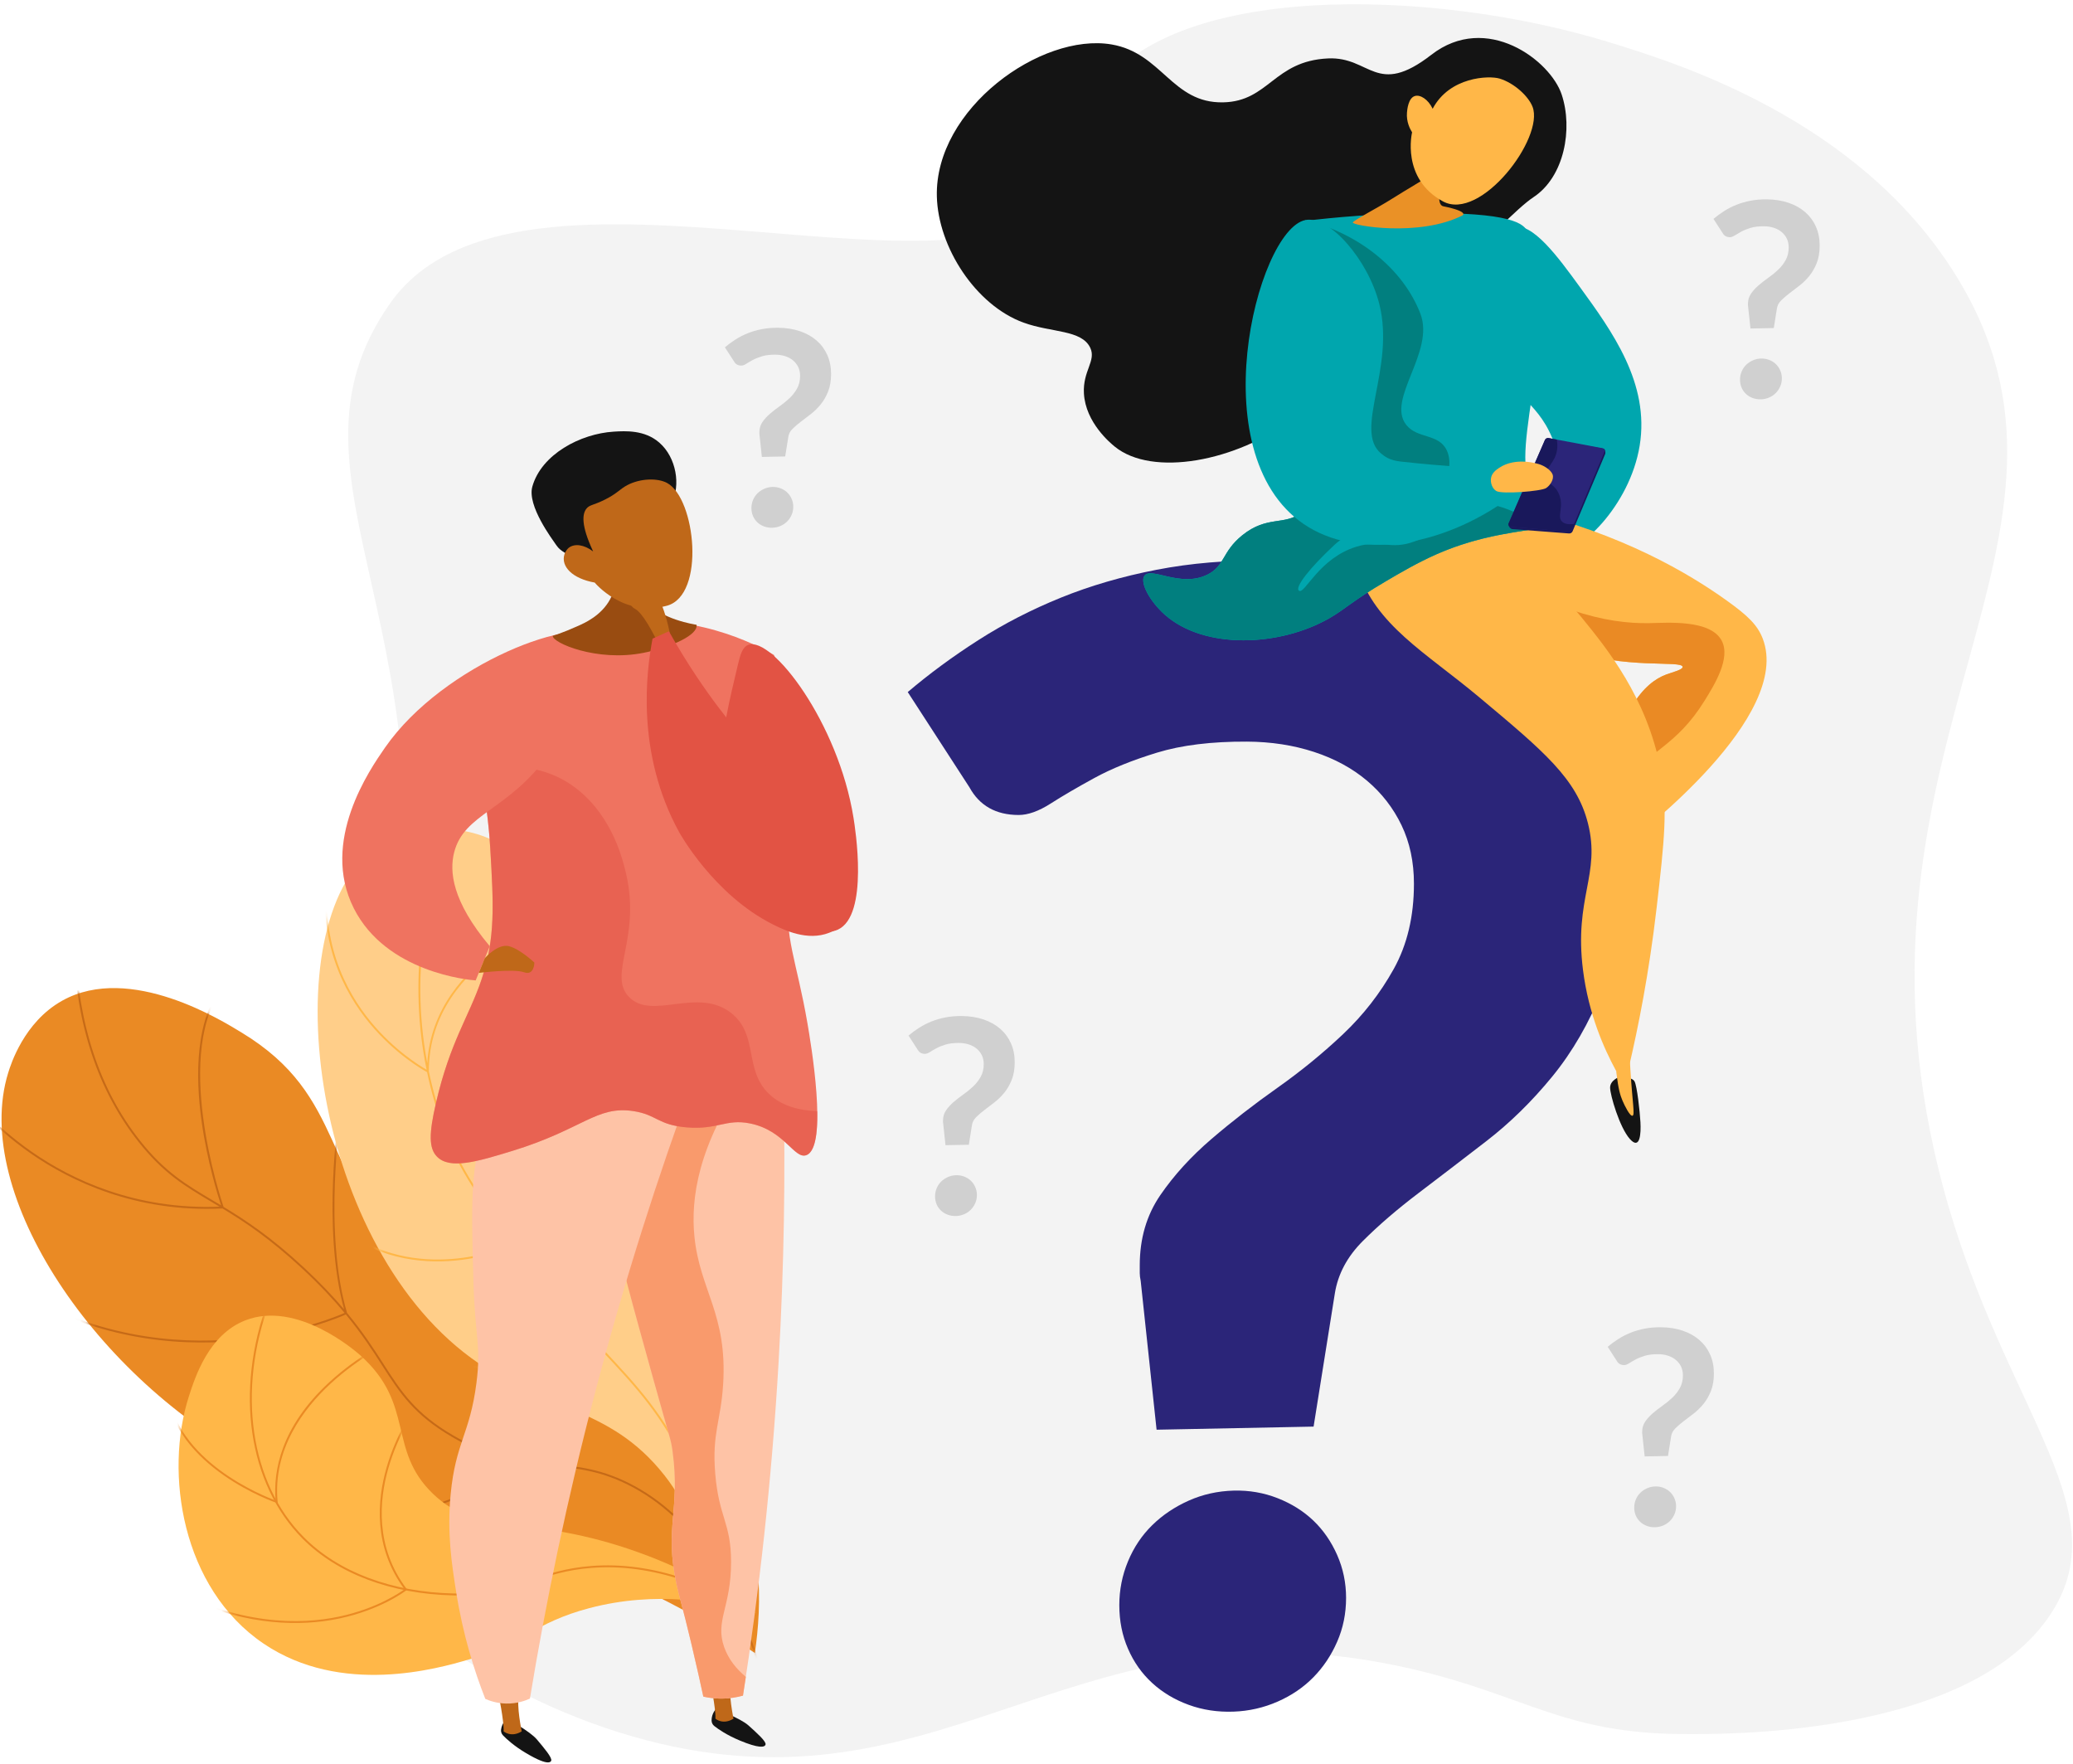 <svg xmlns="http://www.w3.org/2000/svg" xmlns:xlink="http://www.w3.org/1999/xlink" width="375" height="319" viewBox="0 0 375 319">
    <defs>
        <path id="prefix__a" d="M11.262 2.462c-6.935 3.87-9.328 11.59-9.777 13.04-6.788 21.905 16.018 55.563 45.194 70.6 16.764 8.639 22.062 5.61 51.46 15.498 17.273 5.81 30.307 13.468 38.414 18.847 1.25-8.57 1.807-21.928-5.37-33.727-12.52-20.585-34.486-13.26-56.062-35.157C57.719 33.901 62.83 19.82 43.699 8.225 41.259 6.747 30.849.186 20.587.186c-3.205 0-6.396.64-9.325 2.276"/>
        <path id="prefix__c" d="M10.672 4.333C-7.44 17.768-1.321 74.671 28.232 96.358c13.366 9.808 24.84 8.396 34.974 21.225 8.955 11.335 8.56 26.523 7.04 37.029 3.189-10.385 6.333-26.208 1.967-43.625-5.013-20-15.349-23.824-24.968-45.12-13.731-30.402.727-52.887-13.063-61.997C30.94 1.73 26.836.666 22.743.666c-4.398 0-8.783 1.228-12.071 3.667"/>
        <path id="prefix__e" d="M12.754.973C6.172 3.578 3.735 11.161 2.59 14.72c-4.438 13.81-1.308 34.664 13.516 44.698 14.055 9.512 31.524 4.518 37.07 2.894 9.73-2.852 11.974-6.711 21.87-9.312 12.035-3.164 22.944-1.198 30.095.854-4.813-3.324-12.679-8.118-23.202-11.627-18.718-6.241-27.164-2.188-35.184-9.902-8.303-7.988-3.179-16.107-13.105-25.013-.697-.625-8.233-7.212-16.175-7.212-1.575 0-3.165.259-4.722.874"/>
    </defs>
    <g fill="none" fill-rule="evenodd">
        <path fill="#F3F3F3" d="M194.158 32.917c-14.836 27.531-100.273-11.12-123.55 21.896-22.821 32.37 14.428 59.727-1.2 133.62-8.403 39.74-23.776 53.572-14.394 78.039 9.68 25.24 38.39 42.725 64.174 48.844 53.191 12.623 76.363-27.291 136.146-13.474 20.571 4.754 27.575 11.733 49.18 11.79 5.414.014 51.824.96 66.573-21.896 12.608-19.536-9.842-37.883-20.304-79.82-19.363-77.63 32.619-114.757 2.911-162.299-17.591-28.151-50.215-38.174-62.782-42.033-31.637-9.719-79.822-11.111-92.718 9.73-4.169 6.736-.698 9.409-4.036 15.603"/>
        <path fill="#EA8A24" d="M136.553 298.972c1.25-8.57 1.807-21.928-5.37-33.727-12.52-20.585-34.486-13.26-56.062-35.156-17.402-17.662-12.292-31.745-31.423-43.339-3.202-1.94-20.13-12.632-32.436-5.763-6.936 3.87-9.328 11.59-9.777 13.04-6.788 21.905 16.018 55.563 45.195 70.6 16.763 8.64 22.06 5.61 51.459 15.498 17.273 5.81 30.307 13.469 38.414 18.847"/>
        <g transform="translate(0 178.525)">
            <mask id="prefix__b" fill="#fff">
                <use xlink:href="#prefix__a"/>
            </mask>
            <path fill="#C66A17" d="M114.83 90.271c-5.765-3.142-10.314-3.57-15.13-4.023-1.5-.14-3.014-.286-4.582-.517-11.414-13.482-7.491-36.134-7.45-36.361l-.338-.062c-.042.228-3.933 22.708 7.283 36.347-3.706-.59-7.729-1.72-12.574-4.528-6.93-4.014-9.463-7.96-12.67-12.956-1.699-2.647-3.651-5.681-6.59-9.235-4.352-14.696-1.157-35.772-1.124-35.983l-.34-.053c-.033.208-3.13 20.663.928 35.39-1.95-2.305-4.323-4.826-7.311-7.6-5.96-5.534-10.512-8.526-14.49-10.93-.405-1.185-9.605-28.585.43-40.293l-.262-.224c-5.408 6.311-5.245 17.046-4.155 24.941 1.01 7.332 2.982 13.627 3.533 15.302l-1.538-.918c-4.823-2.863-8.632-5.125-13.1-10.759C18.05 18.61 14.101 6.707 13.61-7.566l-.344.013c.493 14.346 4.468 26.316 11.814 35.577 4.506 5.683 8.34 7.96 13.194 10.841l1.436.856c-15.317.606-26.838-4.988-33.833-9.83C-1.802 24.575-5.84 19.003-5.88 18.948l-.28.2c.04.056 4.106 5.669 11.83 11.019 7.121 4.93 18.9 10.644 34.583 9.88 3.966 2.398 8.503 5.38 14.445 10.896 3.165 2.937 5.627 5.586 7.638 7.998-1.23.542-8.108 3.42-17.909 4.552-9.947 1.148-25.013.674-40.297-8.104l-.172.298c15.371 8.828 30.52 9.302 40.522 8.146.29-.033.576-.068.86-.104 9.621-1.233 16.267-4.085 17.224-4.513 2.9 3.515 4.832 6.518 6.516 9.142 3.232 5.034 5.785 9.01 12.787 13.067 4.908 2.844 8.975 3.982 12.72 4.575-2.48 1.74-18.597 12.253-45.406 12.185l-.001.345c4.547.01 8.788-.28 12.71-.784 20.535-2.63 32.288-11.012 33.186-11.673 1.57.231 3.089.377 4.591.519 4.78.449 9.296.873 14.999 3.981 11.683 6.369 19.947 19.862 24.562 40.104l.335-.076c-4.637-20.343-12.96-33.912-24.733-40.33" mask="url(#prefix__b)"/>
        </g>
        <path fill="#FFCE89" d="M127.227 303.857c3.189-10.386 6.334-26.209 1.968-43.625-5.014-20-15.348-23.824-24.968-45.121-13.732-30.4.726-52.887-13.064-61.995-6.724-4.443-17.162-4.248-23.51.462-18.11 13.436-11.992 70.338 17.56 92.024 13.366 9.81 24.84 8.397 34.975 21.225 8.954 11.337 8.559 26.524 7.04 37.03"/>
        <path fill="#FFB748" d="M136.713 291.709c-4.813-3.323-12.679-8.118-23.202-11.627-18.718-6.24-27.165-2.188-35.185-9.902-8.302-7.988-3.178-16.107-13.105-25.013-.835-.749-11.489-10.059-20.896-6.337-6.581 2.604-9.02 10.188-10.163 13.746-4.438 13.81-1.308 34.664 13.516 44.697 14.055 9.512 31.524 4.518 37.07 2.893 9.73-2.851 11.974-6.71 21.87-9.31 12.035-3.165 22.944-1.199 30.095.853"/>
        <g transform="translate(56.982 149.245)">
            <mask id="prefix__d" fill="#fff">
                <use xlink:href="#prefix__c"/>
            </mask>
            <path fill="#FFB748" d="M67.474 115.864c-4.39-9.326-9.129-14.402-15.127-20.829-.461-.494-.93-.996-1.406-1.509l-.032-.07c-4.82-10.499 1.296-27.955 1.359-28.13l-.324-.115c-.061.171-5.917 16.895-1.684 27.58-3.37-3.645-7.119-7.848-11.35-13.464-.947-1.257-1.827-2.43-2.651-3.536-2.918-10.355-.698-18.069 1.68-22.717 2.583-5.047 5.902-7.674 5.935-7.7l-.212-.272c-.034.027-3.404 2.691-6.02 7.799-2.348 4.58-4.532 12.106-1.926 22.16-7.108-9.576-9.707-13.804-12.105-20.165-1.345-3.568-2.321-7.048-3.017-10.366-.004-10.602 6.636-17.594 12.21-21.594 6.061-4.348 12.209-6.202 12.27-6.22l-.098-.33c-.062.018-6.257 1.885-12.364 6.265-5.378 3.857-11.72 10.479-12.302 20.398-1.758-9.356-1.33-17.27-.757-21.865 1.14-9.138 4.03-17.87 8.592-25.95l-.3-.17c-4.583 8.12-7.487 16.894-8.633 26.076-.599 4.802-1.047 13.199.973 23.087-1.22-.694-5.842-3.519-10.077-8.65C5.584 30.095.605 20.792 2.574 7.602l-.34-.05C.245 20.866 5.274 30.26 9.844 35.796c4.656 5.642 9.795 8.53 10.43 8.874.698 3.312 1.673 6.787 3.016 10.347 2.456 6.514 5.116 10.799 12.545 20.78-1.853.821-17.447 7.23-30.892-2.836l-.206.276c7.516 5.627 15.695 6.165 21.827 5.379 5.106-.654 8.783-2.221 9.482-2.535.806 1.08 1.667 2.228 2.59 3.452 4.44 5.894 8.346 10.233 11.844 14.002-1.3 1.094-11.174 8.609-29.798 2.2l-.111.325c7.516 2.587 13.629 2.92 18.345 2.316 7.094-.909 11.014-3.928 11.799-4.589.467.503.927.997 1.38 1.481 5.979 6.406 10.7 11.464 15.068 20.742 1.9 4.037 3.466 8.274 4.652 12.592l.33-.09c-1.19-4.339-2.762-8.594-4.67-12.649" mask="url(#prefix__d)"/>
        </g>
        <g transform="translate(31.57 237.856)">
            <mask id="prefix__f" fill="#fff">
                <use xlink:href="#prefix__e"/>
            </mask>
            <path fill="#EA8A24" d="M26.86 55.376c-7.07.905-17.194.192-29.251-6.373l.165-.302c13.77 7.498 24.99 7.313 31.978 5.838 6.837-1.444 11.067-4.37 11.855-4.948-5.701-7.673-4.926-16.178-3.261-21.977 1.81-6.309 5.037-10.862 5.07-10.907l.279.2c-.033.045-3.228 4.557-5.02 10.81-1.651 5.757-2.417 14.212 3.31 21.804l.101.134-.13.104c-.046.036-4.47 3.495-12.114 5.113-.923.195-1.917.367-2.982.504" mask="url(#prefix__f)"/>
            <path fill="#EA8A24" d="M109.092 56.879c-11.663-8.204-22.962-11.96-33.58-11.16-4.633.347-7.88 1.445-11.02 2.507-3.975 1.346-7.73 2.618-14.016 2.474-11.293-.255-21.001-3.91-27.337-10.29C13.33 30.53 10.874 13.71 16.882-2.443l.322.12c-5.96 16.027-3.536 32.704 6.179 42.488 6.273 6.318 15.897 9.936 27.102 10.19 6.224.142 9.951-1.12 13.898-2.455 3.158-1.07 6.425-2.175 11.103-2.527 10.7-.804 22.073 2.972 33.804 11.223l-.198.282z" mask="url(#prefix__f)"/>
            <path fill="#EA8A24" d="M18.676 34.037l-.251-.084C18.239 33.89-.185 27.546-1.59 13.38l.341-.035c1.296 13.05 17.327 19.38 19.533 20.191-.436-5.336.938-13.291 9.697-21.379C33.3 7.251 38.905 4.586 38.961 4.56l.147.311c-.057.026-5.622 2.673-10.898 7.547-4.858 4.486-10.458 11.831-9.56 21.355l.026.264z" mask="url(#prefix__f)"/>
        </g>
        <path fill="#2B2579" d="M164.209 125.173c3.894-3.31 8.158-6.445 12.783-9.405 4.617-2.955 9.594-5.512 14.933-7.677 5.325-2.157 11.092-3.837 17.298-5.04 6.187-1.199 12.867-1.76 20.032-1.68 9.708.108 18.517 1.52 26.44 4.228 7.894 2.699 14.642 6.498 20.245 11.388 5.59 4.883 9.91 10.75 12.97 17.605 3.054 6.847 4.582 14.496 4.582 22.954 0 8.24-1.202 15.372-3.6 21.402-2.402 6.035-5.435 11.293-9.101 15.773-3.674 4.488-7.651 8.384-11.94 11.692-4.294 3.313-8.378 6.44-12.244 9.375-3.876 2.942-7.226 5.826-10.056 8.653-2.833 2.828-4.53 6.003-5.084 9.515l-3.841 24.068-28.403.563-2.875-26.915c-.114-.548-.17-1.015-.17-1.404v-1.406c0-4.854 1.24-9.088 3.72-12.702 2.475-3.607 5.57-7 9.277-10.175 3.7-3.168 7.674-6.253 11.924-9.251 4.24-2.995 8.197-6.228 11.87-9.702 3.665-3.469 6.715-7.394 9.155-11.778 2.435-4.378 3.654-9.517 3.654-15.416 0-3.933-.747-7.457-2.242-10.573-1.495-3.118-3.573-5.802-6.236-8.053-2.665-2.252-5.862-3.99-9.591-5.212-3.737-1.222-7.783-1.845-12.145-1.866-6.39-.03-11.812.635-16.257 1.992-4.456 1.362-8.24 2.892-11.349 4.593-3.115 1.705-5.752 3.244-7.906 4.621-2.159 1.38-4.09 2.067-5.796 2.064-4.1-.009-7.066-1.68-8.89-5.013l-11.157-17.218zM202.48 290.32c0-2.757.523-5.4 1.572-7.923 1.046-2.52 2.503-4.697 4.368-6.529 1.861-1.829 4.063-3.311 6.603-4.447 2.533-1.133 5.247-1.739 8.138-1.817 2.795-.075 5.453.384 7.973 1.375 2.513.99 4.668 2.344 6.462 4.057 1.791 1.715 3.224 3.79 4.297 6.224 1.073 2.435 1.609 5.018 1.609 7.748 0 2.821-.536 5.459-1.61 7.917-1.072 2.463-2.505 4.605-4.296 6.432-1.794 1.83-3.949 3.299-6.462 4.404-2.52 1.108-5.178 1.716-7.973 1.819-2.891.106-5.605-.305-8.138-1.231-2.54-.927-4.742-2.246-6.603-3.957-1.865-1.711-3.322-3.772-4.368-6.184-1.05-2.41-1.572-5.039-1.572-7.888"/>
        <path fill="#D0D0D0" d="M135.93 91.895c0-.51.097-.997.29-1.463.193-.465.463-.867.807-1.205.343-.337.75-.611 1.218-.82.468-.21.969-.321 1.502-.336.516-.014 1.007.071 1.472.254.464.182.861.433 1.193.749.33.316.594.7.793 1.149.198.449.297.926.297 1.43 0 .52-.1 1.007-.297 1.46-.199.455-.463.85-.793 1.188-.332.337-.729.609-1.193.813-.465.204-.956.316-1.472.335-.533.02-1.034-.056-1.502-.227-.469-.17-.875-.415-1.218-.73-.344-.317-.614-.697-.806-1.141-.194-.445-.29-.93-.29-1.456zm-4.8-29.076c.578-.493 1.212-.958 1.899-1.398.687-.44 1.426-.82 2.22-1.14.79-.321 1.647-.572 2.57-.75.919-.178 1.912-.261 2.976-.25 1.443.016 2.752.226 3.929.629 1.173.4 2.176.965 3.008 1.692.831.726 1.473 1.597 1.928 2.616.453 1.018.68 2.154.68 3.411 0 1.224-.178 2.284-.534 3.18-.357.897-.808 1.678-1.353 2.344-.546.666-1.136 1.246-1.774 1.737-.638.493-1.245.957-1.82 1.394-.575.437-1.073.865-1.493 1.285-.422.42-.673.892-.756 1.415l-.571 3.576-4.22.084-.428-4c-.017-.082-.025-.151-.025-.21v-.208c0-.721.184-1.35.553-1.887.368-.536.827-1.04 1.379-1.512.55-.471 1.14-.929 1.771-1.375.63-.445 1.219-.926 1.764-1.442.545-.515.998-1.099 1.36-1.75.362-.65.543-1.414.543-2.29 0-.585-.11-1.108-.332-1.572-.223-.463-.532-.862-.927-1.196-.396-.335-.871-.593-1.426-.775-.554-.181-1.156-.274-1.805-.277-.948-.005-1.755.094-2.415.296-.662.203-1.225.43-1.687.683-.462.252-.854.482-1.174.686-.321.205-.608.308-.862.307-.609-.002-1.05-.25-1.32-.745l-1.658-2.558zM295.627 272.67c0-.508.096-.996.29-1.461.193-.465.463-.867.807-1.205.343-.338.749-.611 1.218-.82.468-.21.969-.321 1.502-.337.516-.013 1.007.071 1.472.255.464.182.861.433 1.192.749.33.315.595.698.794 1.148.197.45.297.926.297 1.43 0 .52-.1 1.008-.297 1.461-.2.455-.463.85-.794 1.187-.33.338-.728.609-1.192.814-.465.203-.956.316-1.472.334-.533.021-1.034-.055-1.502-.226-.47-.171-.875-.415-1.218-.73-.344-.317-.614-.697-.806-1.142-.195-.445-.29-.93-.29-1.456zm-4.8-29.075c.578-.492 1.212-.958 1.899-1.398.687-.438 1.426-.818 2.219-1.14.792-.321 1.648-.57 2.57-.75.92-.177 1.913-.26 2.977-.249 1.442.016 2.751.226 3.929.628 1.173.401 2.176.965 3.008 1.693.831.725 1.473 1.597 1.928 2.616.453 1.017.68 2.153.68 3.41 0 1.225-.178 2.285-.534 3.18-.357.898-.808 1.678-1.353 2.345-.546.666-1.136 1.246-1.774 1.737-.638.492-1.245.957-1.82 1.393-.575.437-1.073.866-1.493 1.286-.422.42-.673.891-.757 1.414l-.57 3.577-4.22.083-.428-4c-.017-.081-.025-.151-.025-.208v-.209c0-.721.184-1.35.553-1.887.367-.537.827-1.041 1.379-1.513.55-.47 1.14-.929 1.771-1.375.63-.445 1.218-.925 1.764-1.442.545-.515.998-1.098 1.36-1.749.362-.65.543-1.414.543-2.291 0-.584-.11-1.108-.332-1.571-.223-.463-.532-.862-.928-1.197-.395-.334-.87-.593-1.425-.774-.554-.182-1.156-.275-1.805-.278-.948-.004-1.755.095-2.415.297-.663.203-1.225.43-1.687.683-.463.252-.854.481-1.174.685-.321.206-.608.308-.862.308-.609-.002-1.05-.25-1.321-.745l-1.657-2.559zM169.15 216.38c0-.509.095-.997.29-1.462.192-.465.461-.867.806-1.206.343-.337.75-.61 1.218-.82.468-.21.968-.321 1.503-.336.515-.013 1.006.071 1.47.254.465.183.862.433 1.193.749.33.317.596.7.793 1.149.198.449.298.926.298 1.43 0 .52-.1 1.007-.298 1.46-.197.455-.462.851-.793 1.188-.33.338-.728.609-1.192.813-.465.204-.956.317-1.471.335-.535.02-1.035-.056-1.503-.227-.468-.17-.875-.415-1.218-.73-.345-.316-.614-.696-.807-1.14-.194-.446-.29-.93-.29-1.457zm-4.801-29.076c.578-.492 1.212-.958 1.899-1.398.687-.44 1.426-.819 2.219-1.14.791-.32 1.648-.571 2.57-.75.92-.177 1.913-.261 2.977-.249 1.442.015 2.752.226 3.929.628 1.173.401 2.176.965 3.008 1.693.831.725 1.473 1.596 1.928 2.615.453 1.017.68 2.154.68 3.411 0 1.225-.178 2.285-.534 3.18-.357.897-.808 1.678-1.352 2.344-.546.667-1.138 1.246-1.775 1.738-.639.491-1.245.957-1.819 1.393-.576.437-1.074.865-1.495 1.285-.42.42-.673.892-.755 1.414l-.57 3.577-4.222.084-.427-4c-.017-.082-.025-.151-.025-.209v-.209c0-.72.184-1.35.553-1.887.368-.536.828-1.04 1.378-1.511.55-.472 1.14-.93 1.772-1.376.63-.445 1.218-.925 1.764-1.442.545-.515.998-1.098 1.36-1.75.362-.65.544-1.413.544-2.29 0-.585-.112-1.108-.334-1.571-.222-.463-.53-.863-.926-1.198-.396-.333-.872-.592-1.425-.773-.555-.182-1.157-.275-1.805-.278-.95-.004-1.755.094-2.416.296-.662.203-1.224.43-1.686.683-.464.253-.855.482-1.175.686-.321.205-.608.308-.862.307-.609 0-1.05-.249-1.32-.745l-1.658-2.558zM314.763 68.669c0-.509.097-.997.29-1.462.193-.465.463-.867.807-1.205.343-.338.75-.612 1.218-.82.468-.21.969-.322 1.502-.337.516-.013 1.007.071 1.472.255.464.182.862.432 1.193.748.33.317.594.7.793 1.149.198.45.297.926.297 1.43 0 .52-.1 1.007-.297 1.462-.199.453-.463.85-.793 1.186-.331.338-.729.609-1.193.813-.465.204-.956.317-1.472.335-.533.02-1.034-.055-1.502-.226-.469-.171-.875-.415-1.218-.73-.344-.317-.614-.697-.806-1.142-.194-.445-.29-.93-.29-1.456zm-4.8-29.076c.578-.492 1.212-.958 1.899-1.398.687-.44 1.426-.82 2.22-1.14.79-.32 1.648-.571 2.57-.75.919-.177 1.912-.261 2.976-.249 1.443.016 2.752.226 3.93.628 1.173.401 2.175.965 3.008 1.693.83.725 1.473 1.596 1.927 2.616.453 1.017.68 2.153.68 3.41 0 1.225-.178 2.285-.534 3.18-.357.897-.808 1.678-1.353 2.344-.546.667-1.136 1.246-1.774 1.738-.638.492-1.245.957-1.82 1.393-.575.437-1.073.865-1.493 1.286-.421.42-.673.891-.756 1.414l-.57 3.576-4.221.084-.428-4c-.017-.082-.024-.151-.024-.208V55c0-.72.184-1.35.552-1.887.368-.536.827-1.04 1.379-1.512.55-.471 1.14-.929 1.772-1.375.63-.445 1.218-.925 1.763-1.442.545-.515.999-1.098 1.36-1.75.362-.65.543-1.413.543-2.29 0-.585-.11-1.108-.332-1.571-.223-.463-.532-.863-.927-1.197-.396-.334-.871-.593-1.425-.774-.555-.182-1.157-.275-1.806-.278-.948-.004-1.754.095-2.415.296-.662.203-1.224.43-1.686.683-.463.253-.855.482-1.175.686-.32.205-.608.308-.861.307-.61-.002-1.05-.249-1.322-.745l-1.657-2.558z"/>
        <path fill="#00A6AE" d="M273.647 41.077c3.518-1.028 8.22 5.436 12.129 10.81 5.847 8.04 12.68 17.432 10.838 28.71-1.81 11.097-11.317 19.74-14.026 18.503-2.317-1.057 2.138-8.52-1.275-18.502-2.755-8.055-7.318-8.058-10.378-15.955-3.798-9.8-1.616-22.3 2.712-23.566"/>
        <path fill="#FFB748" d="M275.388 92.19c18.12 4.4 30.055 11.467 37.025 16.466 3.778 2.709 5.522 4.399 6.465 6.86 5.367 14.034-22.21 35.254-25.148 37.476l-3.851-8.985c2.85-15.651 7.594-20.561 11.563-22.021 1.11-.409 2.975-.847 2.939-1.372-.086-1.244-10.56.528-20.57-3.137-9.98-3.654-20.009-12.901-18.219-19.015.328-1.115 1.697-4.342 9.796-6.273"/>
        <path fill="#141414" d="M292.958 194.767s-1.687.6-1.694 1.936c-.006 1.335 1.71 7.214 3.572 9.303 1.862 2.09 2.03-1.027 1.914-3.035-.115-2.008-.604-6.502-1.064-7.371-.46-.87-2.728-.833-2.728-.833"/>
        <path fill="#EA8A24" d="M298.373 112.707c3.292-.065 11.006-.68 13.06 3.136 1.714 3.184-1.288 8.01-3.134 10.978-5.019 8.07-9.89 8.895-13.321 13.852-1.329 1.92-2.531 4.6-2.915 8.43l-2.184-5.097c2.85-15.65 7.593-20.56 11.563-22.02 1.111-.409 2.975-.847 2.94-1.373-.087-1.243-10.561.529-20.57-3.136-9.099-3.331-18.206-11.303-18.395-17.319 14.408 10.34 25.252 12.7 32.956 12.549"/>
        <path fill="#FFB748" d="M291.983 189.095c.1 2.057.274 3.777.431 5.054.348 2.826.669 3.943 1.107 4.962.382.887 1.337 2.822 1.794 2.688.464-.136-.014-2.28-.375-8.245-.052-.865-.212-3.62-.212-3.62l-2.745-.839z"/>
        <path fill="#FFB748" d="M264.94 93.366c10.44 6.298 17.217 13.46 21.157 18.296 4.652 5.709 11.727 14.393 14.288 27.341 1.366 6.903.694 13.094-.706 25.194-1.39 12.018-3.382 21.803-4.94 28.485l-2.41.968c-2.15-3.953-4.962-10.21-5.97-18.214-1.651-13.093 3.244-17.253.895-26.538-2.036-8.044-7.932-12.976-19.727-22.84-9.69-8.104-18.624-12.913-21.94-23.022-.564-1.716-1.043-3.822-.125-5.75 1.978-4.156 9.55-5.605 19.478-3.92"/>
        <path fill="#141414" d="M277.368 35.687C283 32 284.561 23.3 282.506 17.104c-2.055-6.194-13.601-14.93-23.58-7.194-9.979 7.736-11.006.292-18.695.657-9.828.465-10.679 7.762-18.948 7.944-9.283.205-11.062-8.928-20.227-10.476-12.722-2.148-31.97 11.62-31.582 27.49.223 9.168 7.013 19.674 15.686 22.828 5.054 1.838 10.51 1.254 12.067 4.559 1.107 2.351-1.384 4.163-1.148 8.26.303 5.283 4.827 8.991 5.558 9.59 6.782 5.556 21.987 2.75 32.37-5.114 18.725-14.18 37.729-36.274 43.361-39.96z"/>
        <path fill="#00A6AE" d="M235.677 40c6.137-.756 13.215-1.331 21.081-1.438 16.621-.226 19 1.883 19.61 3.444 1.135 2.91-.81 4.369.294 9.443.66 3.034.036 4.417 1.313 7.677 1.243 3.177.268 4.885-.832 12.335-1.407 9.527-2.055 14.368.609 18.208 1.85 2.669 3.922 2.894 3.725 4.162-.42 2.7-9.752 1.211-21.565 6.395-3.42 1.5-6.568 3.35-9.208 4.901-6.18 3.631-7.324 5.02-10.186 6.665-9.053 5.203-22.65 5.704-29.777-.588-2.657-2.346-4.593-5.794-3.722-7.057 1.186-1.718 6.493 2.185 11.362-.196 3.226-1.578 2.613-4.13 6.342-7.137 4.488-3.62 7.609-1.722 10.664-4.078 4.765-3.673 2.597-12.469 1.26-27.214-.554-6.105-1.11-14.822-.97-25.521"/>
        <path fill="#EA9126" d="M251.615 36.072c-2.465 1.557-6.448 3.591-6.887 4.145-.438.551 12.068 2.732 19.85-1.268 0 0 1.206-.682-3.485-1.638-1-.203-.804-2.184-.67-4.231l-.938-1.774s-5.406 3.208-7.87 4.766"/>
        <path fill="#FFB748" d="M255.444 23.932s-2.04 8.361 5.581 12.493c6.821 3.702 18.367-11.467 16.21-17.106-.718-1.879-3.288-4.297-5.973-5.108-1.89-.571-9.036-.351-12.097 5.462-.801-1.7-2.236-2.591-3.202-2.311-1.222.353-1.402 2.507-1.445 2.993-.14 1.692.564 3.002.926 3.577"/>
        <path fill="#017F7F" d="M264.534 91.69c-3.423 1.42-3.885 4.487-8.617 6.228-4.515 1.66-6.03-.42-10.533.958-6.763 2.07-9.349 8.6-10.372 7.983-.938-.563 2.047-4.266 6.394-8.314 4.992-4.648 16.008-5.063 19.202-9.89 1.243-1.877 2.201-4.876 1.117-7.185-1.47-3.128-5.307-2.044-7.34-4.63-3.654-4.65 5.244-13.16 2.553-20.122-3.164-8.181-11.229-14.538-20.832-16.911.13 7.104.132 21.206.54 25.715 1.338 14.745 3.506 23.541-1.26 27.214-3.054 2.356-6.174.459-10.663 4.078-3.73 3.007-3.116 5.56-6.342 7.137-4.87 2.381-10.176-1.522-11.362.196-.871 1.263 1.065 4.711 3.722 7.057 7.127 6.292 20.724 5.792 29.777.588 2.862-1.645 4.005-3.033 10.186-6.665 2.64-1.55 5.788-3.4 9.208-4.9 8.29-3.639 15.353-3.991 18.977-4.81-7.195-4.8-11.577-4.88-14.355-3.727"/>
        <path fill="#00A6AE" d="M274.299 89.113l.538-4.113c-5.604-.201-13.386-.616-21.482-1.522-2-.224-2.877-.917-3.525-1.456-5.026-4.176 2.602-15.439-.315-27.027-2.022-8.033-9.081-16.1-13.41-15.188-8.797 1.853-19.325 43.55.658 55.566 9.919 5.964 25.198 3.32 37.536-6.26"/>
        <path fill="#19185B" d="M283.842 96.485l-10.244-.785c-.393-.03-.797-.573-.66-.89l6.718-14.79c.108-.246.39-.384.678-.331l9.735 1.46c.315.06.41.709.284 1.007l-5.89 13.962c-.098.23-.362.387-.62.367"/>
        <path fill="#2B2579" d="M283.7 96.133l-10.297-.826c-.394-.031-.629-.346-.49-.664l6.568-15.079c.108-.247.391-.385.681-.33l9.701 1.826c.318.06.494.395.368.695l-5.908 14.012c-.098.23-.363.387-.623.366"/>
        <path fill="#19185B" d="M279.723 86.134c.122 1.463 1.442 1.32 2.266 3.178 1.047 2.358-.47 4.128.643 5.085.34.292.948.519 2.113.368l-.422 1.002c-.097.23-.363.387-.622.366l-10.297-.826c-.394-.031-.63-.346-.491-.664l6.568-15.08c.108-.246.391-.384.68-.33l1.458.275c.104.56.148 1.197.047 1.884-.347 2.355-2.085 3.029-1.943 4.742"/>
        <path fill="#FFB748" d="M271.177 84.63c3.064-2.07 7.138-.714 7.4-.623.75.262 1.948.953 2.276 1.791.329.838-.441 2.019-1.174 2.484-.899.57-7.972 1.142-9.002.527-.754-.451-1.11-1.535-.946-2.388.175-.915.928-1.439 1.446-1.79"/>
        <path fill="#141414" d="M128.724 311.174c0 .39.177.763.492 1.01.693.548 2.226 1.624 4.611 2.619 3.376 1.408 4.517 1.284 4.659.72.142-.564-1.594-2.1-3.082-3.442-1.488-1.343-5.888-2.957-5.888-2.957s-.79.74-.792 2.05"/>
        <path fill="#BF6819" d="M128.44 303.866s1.07 5.12.978 6.988c0 0 1.35 1.197 3.273 0 0 0-.982-4.675-.498-6.614l-3.753-.374z"/>
        <path fill="#141414" d="M90.644 312.801c-.055.386.069.78.347 1.07.61.637 1.979 1.916 4.205 3.231 2.041 1.208 3.241 1.648 3.893 1.66h.056c.317-.006.492-.122.564-.301.219-.539-1.288-2.301-2.576-3.837-1.287-1.536-5.422-3.743-5.422-3.743s-.886.623-1.067 1.92"/>
        <path fill="#BF6819" d="M90.126 306.156s1.069 5.121.977 6.99c0 0 1.35 1.197 3.274 0 0 0-.983-4.676-.5-6.614l-3.75-.376z"/>
        <path fill="#FEC3A6" d="M141.75 196.909c.328 15.37.112 31.86-.896 49.326-1.26 21.817-3.576 42.036-6.453 60.447-1.028.285-2.44.558-4.123.539-1.187-.015-2.218-.172-3.048-.36-.467-2.173-1.196-5.482-2.15-9.506-1.73-7.288-2.148-8.257-2.69-10.762-2.243-10.386.704-13.321-.716-24.036-.312-2.35-.444-2.142-3.585-13.452-3.916-14.103-5.895-21.15-6.812-26.547-2.46-14.483-3.69-21.725.359-26.187 5.291-5.832 17.596-4.924 30.114.538"/>
        <path fill="#F99A6C" d="M130.995 297.893c-1.681-4.771 1.269-7.198 1.254-15.426-.012-7.097-2.211-7.984-2.867-15.963-.602-7.317 1.014-9.398 1.433-16.144.79-12.713-4.229-16.98-5.197-26.726-.668-6.71.546-16.472 9.482-29.201-10.04-3.092-19.118-2.852-23.464 1.938-4.05 4.462-2.82 11.704-.358 26.187.916 5.397 2.895 12.445 6.811 26.547 3.14 11.31 3.274 11.103 3.585 13.453 1.42 10.714-1.527 13.649.717 24.035.54 2.504.958 3.474 2.688 10.762.956 4.024 1.684 7.333 2.151 9.507.83.187 1.861.343 3.048.357 1.683.022 3.095-.252 4.123-.537.175-1.125.348-2.256.52-3.394-1.695-1.408-3.144-3.174-3.926-5.395"/>
        <path fill="#FEC3A6" d="M125.259 195.832c-6.164 16.747-12.179 35.36-17.527 55.726-5.2 19.802-9.034 38.466-11.87 55.662-.8.368-2.324.939-4.302.897-1.688-.036-3.001-.503-3.77-.845-1.986-5.042-4.06-11.601-5.288-19.442-.79-5.033-1.648-10.517-.98-17.56.888-9.357 3.463-10.836 4.66-20.09.895-6.914-.259-8.282-.537-18.295-.431-15.53-.654-23.534 3.226-29.057 8.335-11.867 32.4-7.726 36.388-6.996"/>
        <path fill="#EF7360" d="M83.194 126.597c2.675-2.802 11.797-11.657 26.776-13.876 15.25-2.258 26.712 3.82 30.029 5.736 6.422 14.286 6.32 24.604 4.977 31.457-.821 4.19-1.857 5.81-2.33 10.942-.818 8.872 1.466 12.83 3.422 24.236.568 3.312 3.83 22.335-.195 23.835-2.182.812-3.916-4.484-10.218-5.74-4.35-.868-5.826 1.196-11.472.717-5.175-.44-5.393-2.296-9.583-2.94-6.713-1.027-9.138 3.28-21.947 7.205-6.344 1.945-11.258 3.39-13.584 1.046-1.515-1.525-1.477-4.197-.204-9.713 2.575-11.145 5.97-15.592 8.238-22.323 2.533-7.515 2.183-13.5 1.589-23.677-.608-10.415-2.848-19.489-5.498-26.905"/>
        <path fill="#E25344" d="M147.844 200.978c-4.566-.18-7.181-1.611-8.783-3.172-4.509-4.395-1.816-10.59-6.722-14.53-6.094-4.893-14.347 1.377-18.552-2.958-3.915-4.038 2.22-10.518-.538-22.332-.529-2.264-2.326-9.966-8.604-15.067-7.52-6.11-14.512-2.84-18.552-7.803-.153-.187-.3-.387-.444-.6 1.5 5.669 2.636 12.026 3.043 18.986.594 10.178.943 16.161-1.59 23.678-2.267 6.73-5.661 11.177-8.236 22.323-1.274 5.515-1.312 8.187.202 9.711 2.326 2.344 7.242.9 13.586-1.044 12.807-3.926 15.234-8.234 21.945-7.206 4.19.643 4.41 2.5 9.584 2.94 5.646.48 7.122-1.585 11.472-.717 6.302 1.256 8.036 6.552 10.217 5.74 1.593-.593 2.042-3.93 1.972-7.949" opacity=".5"/>
        <path fill="#E25344" d="M133.504 120.14c.427-1.791.828-3.133 1.876-3.514 4.279-1.55 16.255 14.064 19.018 31.286.29 1.806 2.834 17.685-2.855 20.24-4.51 2.027-12.2-5.323-16.067-10.704-8.293-11.542-4.905-24.982-1.972-37.309"/>
        <path fill="#EF7360" d="M86.048 177.326c-1.093-.077-16.159-1.363-22.047-13.048-6.112-12.13 2.89-25.09 5.646-29.058 10.594-15.25 35.227-24.437 39.357-19.776 2.978 3.36-5.858 15.728-9.916 21.255-7.33 9.989-15.162 10.45-16.938 17.49-.85 3.37-.44 8.748 6.45 16.95-.85 2.062-1.7 4.125-2.552 6.187"/>
        <path fill="#994C11" d="M110.37 108.383c-1.612 2.98-4.604 4.29-5.801 4.826C101.678 114.507 100 115 100 115c-.173 1.21 7.931 4.781 16.458 3.066 5.012-1.007 9.895-3.257 9.542-5.066 0 0-6.891-.983-9.109-4.488-1.417-2.24-.484-5.436.676-7.995-1.653-1.395-5.14.375-6.8-1.022.619 1.71 1.441 5.484-.398 8.888z"/>
        <g>
            <path fill="#141414" d="M26.493 13.02c1.66-3.243.88-8.253-2.219-10.96C21.61-.27 18.124-.055 16.037.07 9.98.438 2.927 4.188 1.297 10.019c-.968 3.46 3.593 9.483 4.333 10.58.84 1.241 2 1.51 3.182 2.35 1.636 1.165 4.206 3.022 8.411 6.142.072-1.155.235-2.599.625-4.2.148-.617.76-3.03 1.963-5.153 2.41-4.254 5.106-3.642 6.682-6.719" transform="translate(95 78)"/>
            <path fill="#BF6819" d="M12.58 27.368s5.19 6.33 13.06 4.19c7.034-1.91 5.191-19.421.035-22.205-1.721-.927-4.844-.845-7.191.388-1.388.73-1.774 1.483-4.064 2.627-2.114 1.056-2.783.913-3.352 1.652-.712.927-1.014 2.918 1.226 7.714-1.611-1.226-3.342-1.478-4.404-.657-.171.13-.602.587-.785 1.19-.672 2.179 1.42 4.383 5.475 5.101" transform="translate(95 78)"/>
        </g>
        <path fill="#BF6819" d="M114.876 110.121c-1.272-.664-1.129-2.226-.817-3.355.174-.632.942-.877 1.464-.48.81.615 1.987 1.395 3.02 1.645 1.788.432 3.302 10.136 3.302 10.136l-1.515 1.027s-1.521-3.575-3.158-6.244c-.791-1.292-1.61-2.371-2.296-2.729"/>
        <path fill="#E25344" d="M118.045 115.506l2.957-1.324c3.421 6.098 6.66 10.697 8.948 13.727 3.785 5.015 6.186 7.36 12.393 15.482 3.518 4.602 4.843 6.592 6.129 8.855 2.405 4.233 6.56 11.546 3.853 14.978-.657.833-1.502 1.161-2.354 1.493-3.91 1.52-8.03-.46-10.103-1.493-10.795-5.377-17.015-16.717-17.015-16.717-7.892-14.392-5.91-29.22-4.808-35.001"/>
        <path fill="#BF6819" d="M87.713 173.289s2.368-2.689 4.385-2.15c2.017.538 4.57 2.96 4.57 2.96s0 2.42-1.881 1.748c-1.882-.673-8.177.119-8.177.119l1.103-2.677z"/>
    </g>
</svg>

